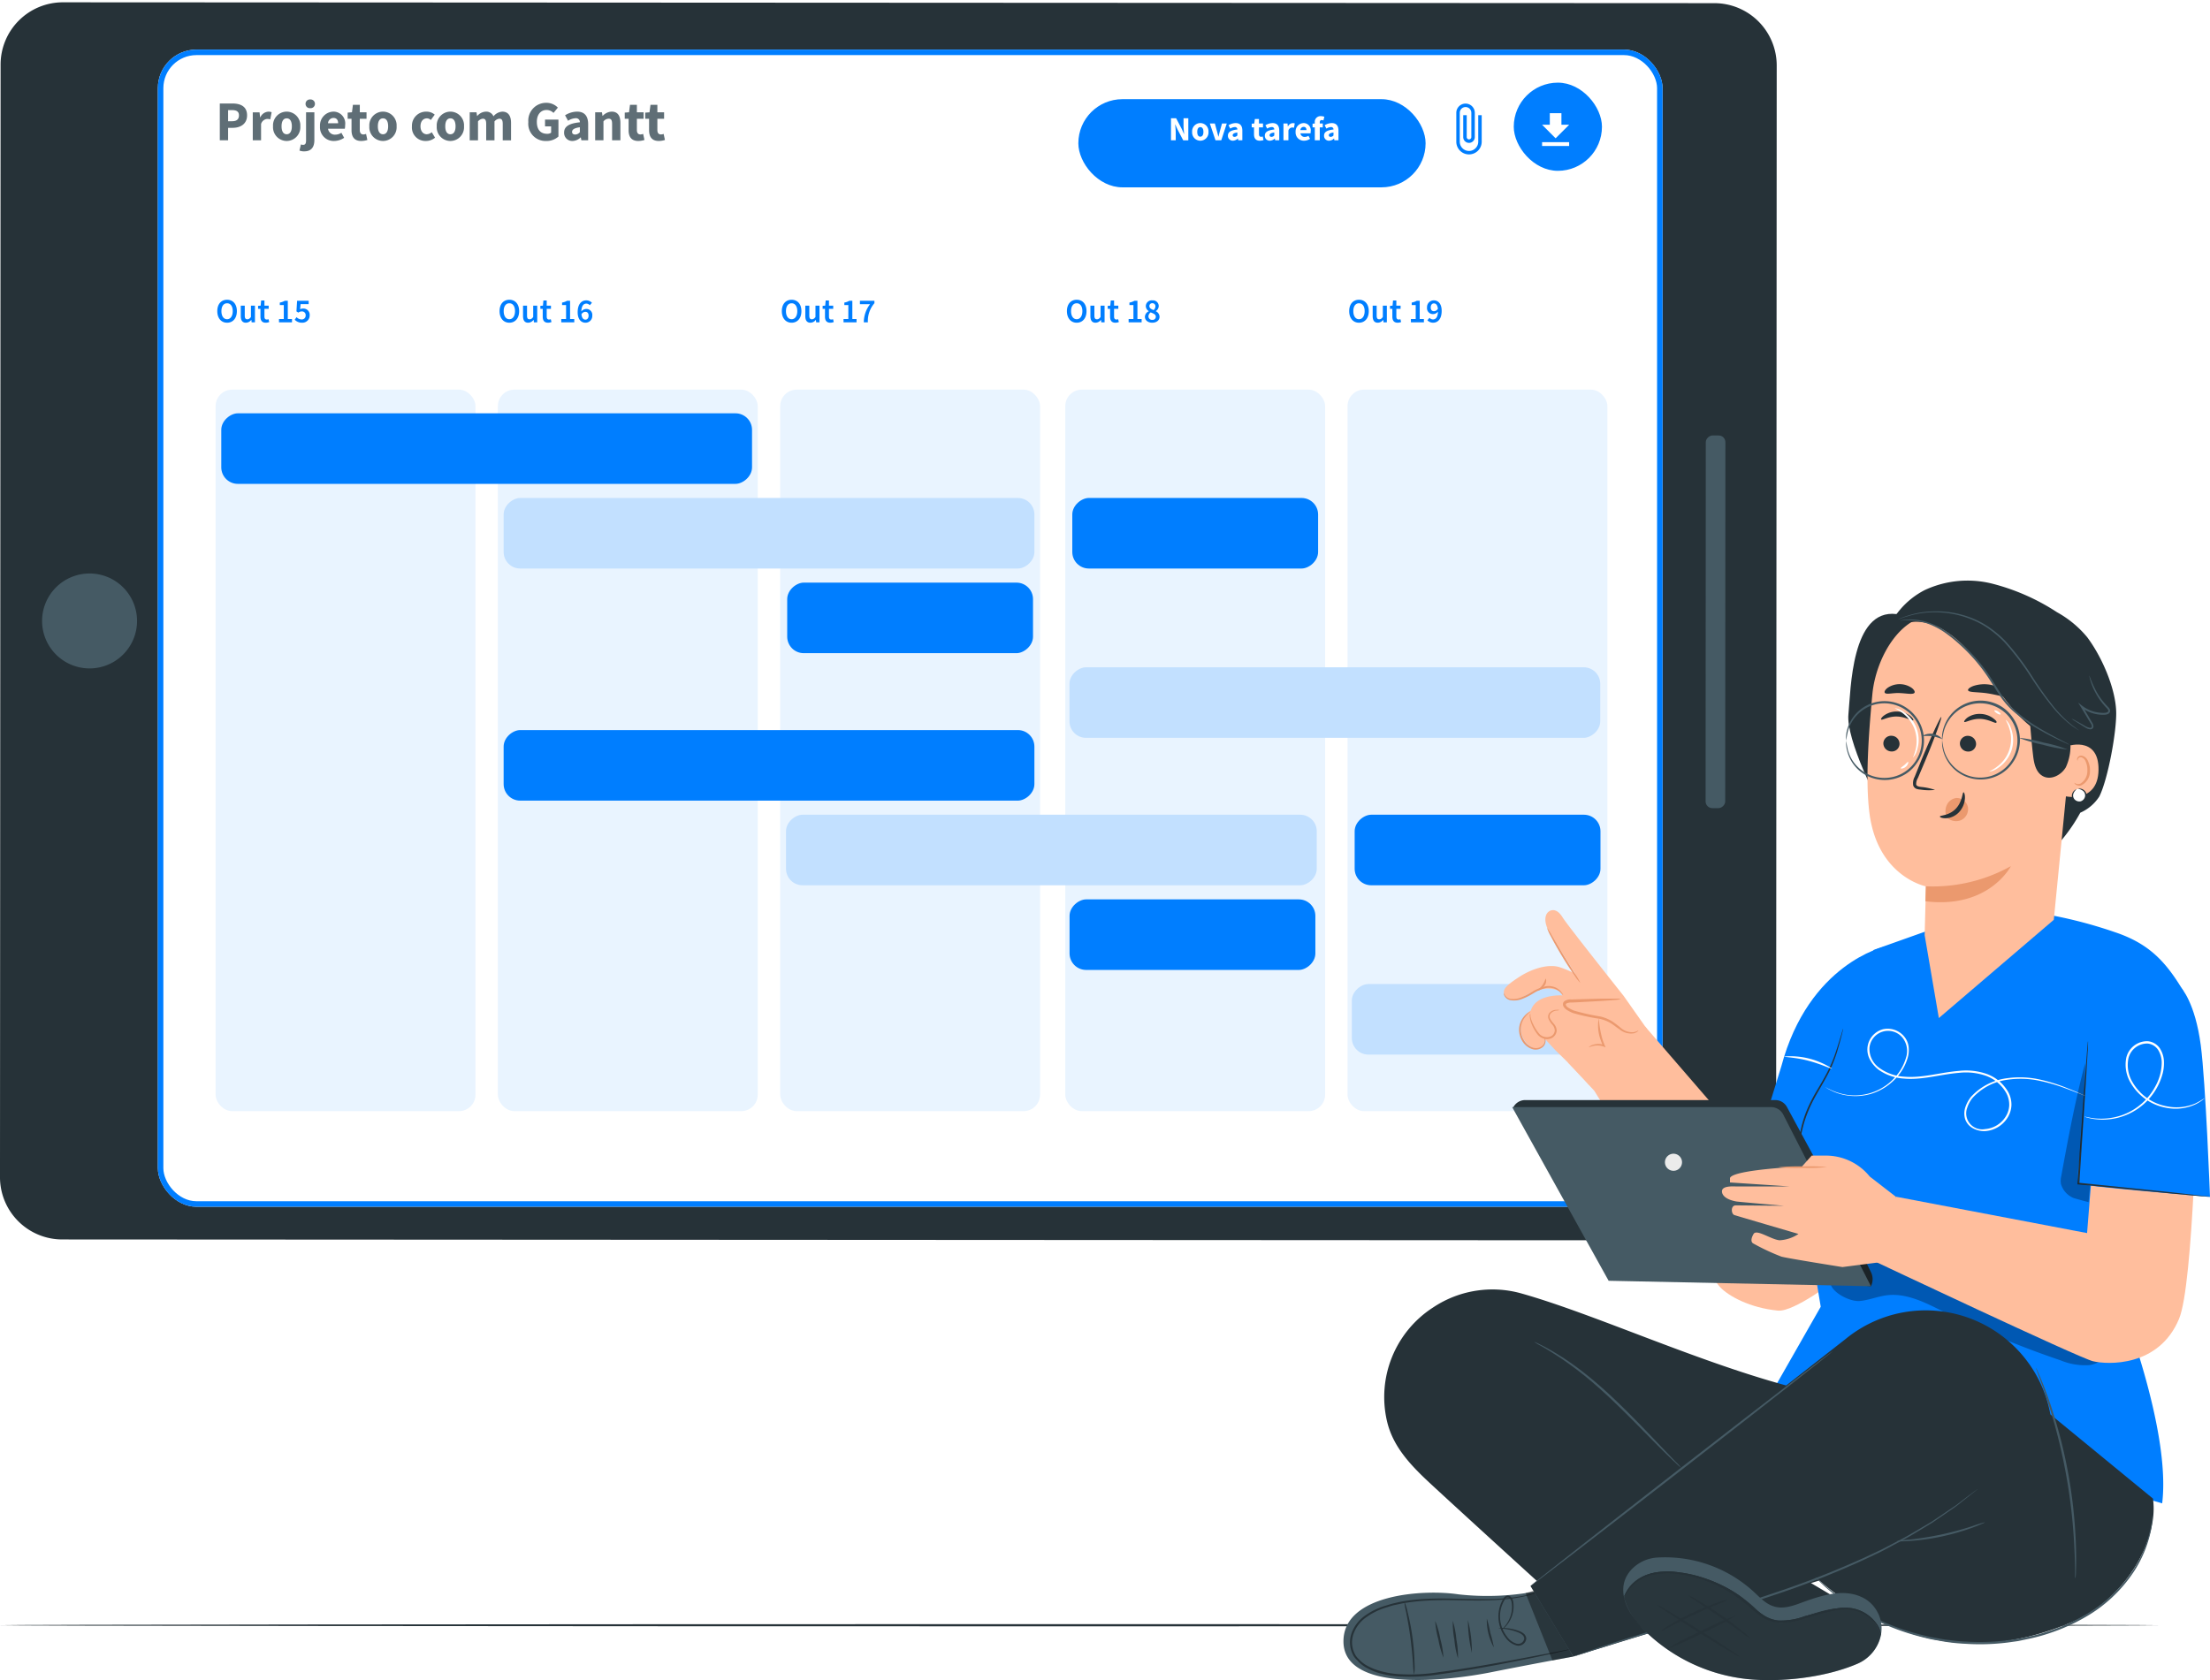 <svg xmlns="http://www.w3.org/2000/svg" xmlns:xlink="http://www.w3.org/1999/xlink" width="400.955" height="304.914" viewBox="0 0 400.955 304.914">
  <defs>
    <filter id="Retângulo_2483" x="19.641" y="0" width="291" height="228" filterUnits="userSpaceOnUse">
      <feOffset dy="3" input="SourceAlpha"/>
      <feGaussianBlur stdDeviation="3" result="blur"/>
      <feFlood flood-color="#007eff" flood-opacity="0.161"/>
      <feComposite operator="in" in2="blur"/>
      <feComposite in="SourceGraphic"/>
    </filter>
    <filter id="Retângulo_2372" x="233.982" y="60.21" width="68.148" height="151.941" filterUnits="userSpaceOnUse">
      <feOffset dy="3" input="SourceAlpha"/>
      <feGaussianBlur stdDeviation="3.5" result="blur-2"/>
      <feFlood flood-color="#007eff" flood-opacity="0.161"/>
      <feComposite operator="in" in2="blur-2"/>
      <feComposite in="SourceGraphic"/>
    </filter>
    <filter id="Retângulo_18428" x="182.77" y="60.21" width="68.148" height="151.941" filterUnits="userSpaceOnUse">
      <feOffset dy="3" input="SourceAlpha"/>
      <feGaussianBlur stdDeviation="3.5" result="blur-3"/>
      <feFlood flood-color="#007eff" flood-opacity="0.161"/>
      <feComposite operator="in" in2="blur-3"/>
      <feComposite in="SourceGraphic"/>
    </filter>
    <filter id="Retângulo_18429" x="131.047" y="60.21" width="68.148" height="151.941" filterUnits="userSpaceOnUse">
      <feOffset dy="3" input="SourceAlpha"/>
      <feGaussianBlur stdDeviation="3.5" result="blur-4"/>
      <feFlood flood-color="#007eff" flood-opacity="0.161"/>
      <feComposite operator="in" in2="blur-4"/>
      <feComposite in="SourceGraphic"/>
    </filter>
    <filter id="Retângulo_18430" x="79.834" y="60.21" width="68.148" height="151.941" filterUnits="userSpaceOnUse">
      <feOffset dy="3" input="SourceAlpha"/>
      <feGaussianBlur stdDeviation="3.5" result="blur-5"/>
      <feFlood flood-color="#007eff" flood-opacity="0.161"/>
      <feComposite operator="in" in2="blur-5"/>
      <feComposite in="SourceGraphic"/>
    </filter>
    <filter id="Retângulo_18431" x="28.623" y="60.21" width="68.148" height="151.941" filterUnits="userSpaceOnUse">
      <feOffset dy="3" input="SourceAlpha"/>
      <feGaussianBlur stdDeviation="3.5" result="blur-6"/>
      <feFlood flood-color="#007eff" flood-opacity="0.161"/>
      <feComposite operator="in" in2="blur-6"/>
      <feComposite in="SourceGraphic"/>
    </filter>
    <filter id="Retângulo_2497" x="185.139" y="7.5" width="84" height="37" filterUnits="userSpaceOnUse">
      <feOffset dy="3" input="SourceAlpha"/>
      <feGaussianBlur stdDeviation="3.5" result="blur-7"/>
      <feFlood flood-color="#0eb7c1" flood-opacity="0.161"/>
      <feComposite operator="in" in2="blur-7"/>
      <feComposite in="SourceGraphic"/>
    </filter>
  </defs>
  <g id="Grupo_10939" data-name="Grupo 10939" transform="translate(-17456.045 -13554.336)">
    <g id="calendar" transform="translate(17300.541 13489.446)">
      <g id="freepik--Device--inject-11" transform="translate(155.503 65.305)">
        <path id="Caminho_11370" data-name="Caminho 11370" d="M184.12,289.471l.109-201.926a11.3,11.3,0,0,1,11.312-11.3l299.625.155a11.312,11.312,0,0,1,11.3,11.289l-.109,201.934a11.3,11.3,0,0,1-11.312,11.3l-299.625-.163a11.3,11.3,0,0,1-11.3-11.289Z" transform="translate(-184.12 -76.24)" fill="#263238"/>
        <path id="Caminho_11371" data-name="Caminho 11371" d="M202.576,227.168a8.614,8.614,0,1,1,8.622-8.606A8.614,8.614,0,0,1,202.576,227.168Z" transform="translate(-186.333 -106.279)" fill="#455a64"/>
        <rect id="Retângulo_18736" data-name="Retângulo 18736" width="67.632" height="3.559" rx="1.22" transform="translate(313.037 78.615) rotate(90.03)" fill="#455a64"/>
        <g id="Grupo_10935" data-name="Grupo 10935" transform="translate(968.109 -12038.415)">
          <g transform="matrix(1, 0, 0, 1, -968.11, 12038)" filter="url(#Retângulo_2483)">
            <g id="Retângulo_2483-2" data-name="Retângulo 2483" transform="translate(28.64 6)" fill="#fff" stroke="#007eff" stroke-width="1">
              <rect width="273" height="210" rx="7" stroke="none"/>
              <rect x="0.5" y="0.5" width="272" height="209" rx="6.5" fill="none"/>
            </g>
          </g>
          <path id="Caminho_10395" data-name="Caminho 10395" d="M1.54-7.055H3.046V-9.318h.83c1.413,0,2.612-.7,2.612-2.264,0-1.618-1.188-2.151-2.653-2.151H1.54Zm1.506-3.462v-2.018h.7c.819,0,1.27.256,1.27.953s-.4,1.065-1.229,1.065ZM7.522-7.055H9.027V-10a1.257,1.257,0,0,1,1.116-.932,1.9,1.9,0,0,1,.553.082l.246-1.3a1.46,1.46,0,0,0-.6-.1,1.7,1.7,0,0,0-1.444,1.014H8.853l-.1-.891H7.522Zm6.156.123a2.488,2.488,0,0,0,2.468-2.663,2.488,2.488,0,0,0-2.468-2.663A2.49,2.49,0,0,0,11.2-9.595,2.49,2.49,0,0,0,13.677-6.932Zm0-1.219c-.625,0-.932-.563-.932-1.444s.307-1.444.932-1.444.932.563.932,1.444S14.292-8.151,13.677-8.151Zm3.206,3.1c1.383,0,1.813-.932,1.813-2.038v-5.049H17.19v5.09c0,.563-.133.819-.533.819a1.311,1.311,0,0,1-.4-.072l-.266,1.106A2.318,2.318,0,0,0,16.883-5.047Zm1.065-7.835a.776.776,0,0,0,.85-.789.781.781,0,0,0-.85-.789.781.781,0,0,0-.85.789A.776.776,0,0,0,17.948-12.883ZM22.3-6.932a3.323,3.323,0,0,0,1.8-.574l-.5-.912a2.046,2.046,0,0,1-1.1.338,1.229,1.229,0,0,1-1.321-1.075h3.042a3.328,3.328,0,0,0,.061-.666,2.145,2.145,0,0,0-2.161-2.438,2.5,2.5,0,0,0-2.4,2.663A2.476,2.476,0,0,0,22.3-6.932Zm-1.127-3.216a1.006,1.006,0,0,1,.983-.963c.6,0,.85.4.85.963Zm6.012,3.216a3.658,3.658,0,0,0,1.127-.184l-.236-1.1a1.439,1.439,0,0,1-.481.1c-.4,0-.656-.236-.656-.809v-2.038H28.16v-1.178H26.941v-1.352h-1.25l-.174,1.352-.778.061v1.116h.7V-8.9C25.435-7.721,25.927-6.932,27.187-6.932Zm3.964,0a2.488,2.488,0,0,0,2.468-2.663,2.488,2.488,0,0,0-2.468-2.663,2.49,2.49,0,0,0-2.479,2.663A2.49,2.49,0,0,0,31.151-6.932Zm0-1.219c-.625,0-.932-.563-.932-1.444s.307-1.444.932-1.444.932.563.932,1.444S31.765-8.151,31.151-8.151Zm7.764,1.219a2.537,2.537,0,0,0,1.68-.6L40-8.519a1.553,1.553,0,0,1-.912.369c-.656,0-1.137-.563-1.137-1.444s.461-1.444,1.188-1.444a1.04,1.04,0,0,1,.686.3l.707-.973a2.243,2.243,0,0,0-1.485-.543A2.553,2.553,0,0,0,36.4-9.595,2.446,2.446,0,0,0,38.914-6.932Zm4.466,0a2.488,2.488,0,0,0,2.468-2.663,2.488,2.488,0,0,0-2.468-2.663A2.49,2.49,0,0,0,40.9-9.595,2.49,2.49,0,0,0,43.38-6.932Zm0-1.219c-.625,0-.932-.563-.932-1.444s.307-1.444.932-1.444.932.563.932,1.444S43.994-8.151,43.38-8.151Zm3.5,1.1h1.506v-3.431a1.326,1.326,0,0,1,.86-.492c.43,0,.625.225.625.963v2.96h1.506v-3.431a1.344,1.344,0,0,1,.871-.492c.43,0,.625.225.625.963v2.96H54.38v-3.155c0-1.27-.492-2.048-1.588-2.048a2.226,2.226,0,0,0-1.6.85,1.405,1.405,0,0,0-1.4-.85,2.127,2.127,0,0,0-1.536.778h-.041l-.1-.656H46.883Zm13.9.123a3.219,3.219,0,0,0,2.2-.809v-3.073H60.546v1.229h1.106v1.147a1.19,1.19,0,0,1-.717.2c-1.25,0-1.874-.8-1.874-2.171,0-1.342.727-2.151,1.762-2.151a1.771,1.771,0,0,1,1.26.533l.789-.963a2.883,2.883,0,0,0-2.1-.871,3.232,3.232,0,0,0-3.257,3.5A3.128,3.128,0,0,0,60.782-6.932Zm4.742,0A2.211,2.211,0,0,0,67-7.577h.041l.1.522h1.229V-9.964c0-1.557-.717-2.294-2.018-2.294a4.2,4.2,0,0,0-2.171.666l.543.994a2.7,2.7,0,0,1,1.342-.461.7.7,0,0,1,.8.737c-2.007.2-2.858.789-2.858,1.854A1.462,1.462,0,0,0,65.524-6.932ZM66.036-8.1c-.358,0-.584-.154-.584-.481,0-.389.348-.7,1.413-.84v.891A1.129,1.129,0,0,1,66.036-8.1Zm3.605,1.045h1.506v-3.431a1.285,1.285,0,0,1,.942-.492c.43,0,.625.225.625.963v2.96H74.22v-3.155c0-1.27-.471-2.048-1.577-2.048a2.341,2.341,0,0,0-1.629.768h-.041l-.1-.645H69.641Zm7.815.123a3.658,3.658,0,0,0,1.127-.184l-.236-1.1a1.439,1.439,0,0,1-.481.1c-.4,0-.656-.236-.656-.809v-2.038h1.219v-1.178H77.21v-1.352h-1.25l-.174,1.352-.778.061v1.116h.7V-8.9C75.7-7.721,76.2-6.932,77.456-6.932Zm3.718,0A3.658,3.658,0,0,0,82.3-7.116l-.236-1.1a1.439,1.439,0,0,1-.481.1c-.4,0-.656-.236-.656-.809v-2.038h1.219v-1.178H80.928v-1.352h-1.25L79.5-12.135l-.778.061v1.116h.7V-8.9C79.423-7.721,79.914-6.932,81.174-6.932Z" transform="translate(-929.77 12070.516)" fill="#5f6e76"/>
          <g transform="matrix(1, 0, 0, 1, -968.11, 12038)" filter="url(#Retângulo_2372)">
            <rect id="Retângulo_2372-2" data-name="Retângulo 2372" width="47.148" height="130.941" rx="3" transform="translate(244.48 67.71)" fill="#e9f4ff"/>
          </g>
          <g transform="matrix(1, 0, 0, 1, -968.11, 12038)" filter="url(#Retângulo_18428)">
            <rect id="Retângulo_18428-2" data-name="Retângulo 18428" width="47.148" height="130.941" rx="3" transform="translate(193.27 67.71)" fill="#e9f4ff"/>
          </g>
          <g transform="matrix(1, 0, 0, 1, -968.11, 12038)" filter="url(#Retângulo_18429)">
            <rect id="Retângulo_18429-2" data-name="Retângulo 18429" width="47.148" height="130.941" rx="3" transform="translate(141.55 67.71)" fill="#e9f4ff"/>
          </g>
          <g transform="matrix(1, 0, 0, 1, -968.11, 12038)" filter="url(#Retângulo_18430)">
            <rect id="Retângulo_18430-2" data-name="Retângulo 18430" width="47.148" height="130.941" rx="3" transform="translate(90.33 67.71)" fill="#e9f4ff"/>
          </g>
          <g transform="matrix(1, 0, 0, 1, -968.11, 12038)" filter="url(#Retângulo_18431)">
            <rect id="Retângulo_18431-2" data-name="Retângulo 18431" width="47.148" height="130.941" rx="3" transform="translate(39.12 67.71)" fill="#e9f4ff"/>
          </g>
          <path id="Caminho_10396" data-name="Caminho 10396" d="M2.364-3.825c1.051,0,1.776-.8,1.776-2.1S3.415-7.992,2.364-7.992.588-7.224.588-5.927,1.313-3.825,2.364-3.825Zm0-.633c-.627,0-1.026-.572-1.026-1.469s.4-1.426,1.026-1.426S3.39-6.818,3.39-5.927,2.985-4.458,2.364-4.458Zm3.411.633a1.221,1.221,0,0,0,.971-.516h.018l.055.442h.6V-6.923H6.69v2.065c-.221.289-.393.412-.658.412-.32,0-.461-.184-.461-.676v-1.8H4.847V-5.03C4.847-4.268,5.129-3.825,5.775-3.825Zm3.607,0a1.531,1.531,0,0,0,.627-.129l-.129-.51a.813.813,0,0,1-.313.061c-.283,0-.424-.172-.424-.522v-1.42h.768v-.578H9.142v-.94h-.6l-.086.94-.467.037v.541h.43v1.42C8.417-4.268,8.675-3.825,9.382-3.825Zm2.4-.074h2.36v-.59h-.762V-7.808h-.541a2.661,2.661,0,0,1-.91.326v.455h.725v2.538h-.873Zm4.185.074a1.319,1.319,0,0,0,1.383-1.346,1.136,1.136,0,0,0-1.229-1.223,1.1,1.1,0,0,0-.51.123l.086-.922h1.469v-.615h-2.1l-.117,1.93.344.221a.99.99,0,0,1,.621-.215.659.659,0,0,1,.707.719.7.7,0,0,1-.744.737,1.308,1.308,0,0,1-.91-.418l-.332.467A1.794,1.794,0,0,0,15.964-3.825Z" transform="translate(-929.273 12100.391)" fill="#007eff"/>
          <path id="Caminho_10397" data-name="Caminho 10397" d="M2.364-3.825c1.051,0,1.776-.8,1.776-2.1S3.415-7.992,2.364-7.992.588-7.224.588-5.927,1.313-3.825,2.364-3.825Zm0-.633c-.627,0-1.026-.572-1.026-1.469s.4-1.426,1.026-1.426S3.39-6.818,3.39-5.927,2.985-4.458,2.364-4.458Zm3.411.633a1.221,1.221,0,0,0,.971-.516h.018l.055.442h.6V-6.923H6.69v2.065c-.221.289-.393.412-.658.412-.32,0-.461-.184-.461-.676v-1.8H4.847V-5.03C4.847-4.268,5.129-3.825,5.775-3.825Zm3.607,0a1.531,1.531,0,0,0,.627-.129l-.129-.51a.813.813,0,0,1-.313.061c-.283,0-.424-.172-.424-.522v-1.42h.768v-.578H9.142v-.94h-.6l-.086.94-.467.037v.541h.43v1.42C8.417-4.268,8.675-3.825,9.382-3.825Zm2.4-.074h2.36v-.59h-.762V-7.808h-.541a2.661,2.661,0,0,1-.91.326v.455h.725v2.538h-.873Zm4.357-1.9c.375,0,.6.234.6.688,0,.473-.252.731-.572.731-.375,0-.651-.289-.725-.971A.854.854,0,0,1,16.136-5.8Zm.037,1.973A1.221,1.221,0,0,0,17.408-5.11,1.072,1.072,0,0,0,16.271-6.32a1.168,1.168,0,0,0-.848.455c.031-1.063.43-1.426.91-1.426A.88.88,0,0,1,16.959-7l.387-.442A1.408,1.408,0,0,0,16.3-7.881c-.805,0-1.542.633-1.542,2.145C14.753-4.415,15.411-3.825,16.173-3.825Z" transform="translate(-878.061 12100.391)" fill="#007eff"/>
          <path id="Caminho_10398" data-name="Caminho 10398" d="M2.364-3.825c1.051,0,1.776-.8,1.776-2.1S3.415-7.992,2.364-7.992.588-7.224.588-5.927,1.313-3.825,2.364-3.825Zm0-.633c-.627,0-1.026-.572-1.026-1.469s.4-1.426,1.026-1.426S3.39-6.818,3.39-5.927,2.985-4.458,2.364-4.458Zm3.411.633a1.221,1.221,0,0,0,.971-.516h.018l.055.442h.6V-6.923H6.69v2.065c-.221.289-.393.412-.658.412-.32,0-.461-.184-.461-.676v-1.8H4.847V-5.03C4.847-4.268,5.129-3.825,5.775-3.825Zm3.607,0a1.531,1.531,0,0,0,.627-.129l-.129-.51a.813.813,0,0,1-.313.061c-.283,0-.424-.172-.424-.522v-1.42h.768v-.578H9.142v-.94h-.6l-.086.94-.467.037v.541h.43v1.42C8.417-4.268,8.675-3.825,9.382-3.825Zm2.4-.074h2.36v-.59h-.762V-7.808h-.541a2.661,2.661,0,0,1-.91.326v.455h.725v2.538h-.873Zm3.681,0H16.2a4.928,4.928,0,0,1,1.186-3.466v-.442h-2.63v.615H16.6A5.384,5.384,0,0,0,15.46-3.9Z" transform="translate(-826.85 12100.391)" fill="#007eff"/>
          <path id="Caminho_10399" data-name="Caminho 10399" d="M2.364-3.825c1.051,0,1.776-.8,1.776-2.1S3.415-7.992,2.364-7.992.588-7.224.588-5.927,1.313-3.825,2.364-3.825Zm0-.633c-.627,0-1.026-.572-1.026-1.469s.4-1.426,1.026-1.426S3.39-6.818,3.39-5.927,2.985-4.458,2.364-4.458Zm3.411.633a1.221,1.221,0,0,0,.971-.516h.018l.055.442h.6V-6.923H6.69v2.065c-.221.289-.393.412-.658.412-.32,0-.461-.184-.461-.676v-1.8H4.847V-5.03C4.847-4.268,5.129-3.825,5.775-3.825Zm3.607,0a1.531,1.531,0,0,0,.627-.129l-.129-.51a.813.813,0,0,1-.313.061c-.283,0-.424-.172-.424-.522v-1.42h.768v-.578H9.142v-.94h-.6l-.086.94-.467.037v.541h.43v1.42C8.417-4.268,8.675-3.825,9.382-3.825Zm2.4-.074h2.36v-.59h-.762V-7.808h-.541a2.661,2.661,0,0,1-.91.326v.455h.725v2.538h-.873Zm4.283.074c.8,0,1.327-.461,1.327-1.063a1.138,1.138,0,0,0-.676-1.02v-.025a1.149,1.149,0,0,0,.529-.891,1.045,1.045,0,0,0-1.155-1.057A1.068,1.068,0,0,0,14.9-6.837a1.114,1.114,0,0,0,.535.91V-5.9a1.152,1.152,0,0,0-.7,1C14.735-4.268,15.3-3.825,16.062-3.825Zm.258-2.286c-.43-.172-.774-.344-.774-.725a.5.5,0,0,1,.529-.529.54.54,0,0,1,.565.584A.947.947,0,0,1,16.32-6.112Zm-.24,1.77a.648.648,0,0,1-.707-.633.931.931,0,0,1,.406-.725c.529.215.934.369.934.787A.569.569,0,0,1,16.081-4.342Z" transform="translate(-775.126 12100.391)" fill="#007eff"/>
          <path id="Caminho_10400" data-name="Caminho 10400" d="M2.364-3.825c1.051,0,1.776-.8,1.776-2.1S3.415-7.992,2.364-7.992.588-7.224.588-5.927,1.313-3.825,2.364-3.825Zm0-.633c-.627,0-1.026-.572-1.026-1.469s.4-1.426,1.026-1.426S3.39-6.818,3.39-5.927,2.985-4.458,2.364-4.458Zm3.411.633a1.221,1.221,0,0,0,.971-.516h.018l.055.442h.6V-6.923H6.69v2.065c-.221.289-.393.412-.658.412-.32,0-.461-.184-.461-.676v-1.8H4.847V-5.03C4.847-4.268,5.129-3.825,5.775-3.825Zm3.607,0a1.531,1.531,0,0,0,.627-.129l-.129-.51a.813.813,0,0,1-.313.061c-.283,0-.424-.172-.424-.522v-1.42h.768v-.578H9.142v-.94h-.6l-.086.94-.467.037v.541h.43v1.42C8.417-4.268,8.675-3.825,9.382-3.825Zm2.4-.074h2.36v-.59h-.762V-7.808h-.541a2.661,2.661,0,0,1-.91.326v.455h.725v2.538h-.873Zm3.6-2.7c0-.473.252-.731.572-.731.369,0,.651.283.725.965a.849.849,0,0,1-.694.455C15.607-5.909,15.38-6.142,15.38-6.6Zm.442,2.772c.805,0,1.542-.633,1.542-2.145,0-1.321-.658-1.911-1.42-1.911A1.218,1.218,0,0,0,14.71-6.6a1.072,1.072,0,0,0,1.137,1.211,1.168,1.168,0,0,0,.848-.455c-.031,1.063-.424,1.426-.91,1.426a.88.88,0,0,1-.627-.295l-.387.442A1.43,1.43,0,0,0,15.822-3.825Z" transform="translate(-723.914 12100.391)" fill="#007eff"/>
          <rect id="Retângulo_18473" data-name="Retângulo 18473" width="12.803" height="96.294" rx="3" transform="translate(-831.668 12113.008) rotate(90)" fill="#007eff"/>
          <rect id="Retângulo_18474" data-name="Retângulo 18474" width="12.803" height="96.294" rx="3" transform="translate(-780.439 12128.371) rotate(90)" fill="#c2e0ff"/>
          <rect id="Retângulo_18477" data-name="Retângulo 18477" width="12.803" height="96.294" rx="3" transform="translate(-677.78 12159.099) rotate(90)" fill="#c2e0ff"/>
          <rect id="Retângulo_18475" data-name="Retângulo 18475" width="12.803" height="44.596" rx="3" transform="translate(-780.691 12143.734) rotate(90)" fill="#007eff"/>
          <rect id="Retângulo_18476" data-name="Retângulo 18476" width="12.803" height="44.596" rx="3" transform="translate(-728.968 12128.371) rotate(90)" fill="#007eff"/>
          <g id="Grupo_10406" data-name="Grupo 10406" transform="translate(-772.006 12053.218)">
            <g transform="matrix(1, 0, 0, 1, -196.1, -15.22)" filter="url(#Retângulo_2497)">
              <rect id="Retângulo_2497-2" data-name="Retângulo 2497" width="63" height="16" rx="8" transform="translate(195.64 15)" fill="#007eff"/>
            </g>
            <path id="Caminho_10401" data-name="Caminho 10401" d="M.924-4.174h.86v-1.42c0-.473-.074-1.008-.111-1.45H1.7l.393.873,1.045,2h.928V-8.181H3.2v1.413c0,.473.074,1.039.111,1.463H3.29L2.9-6.19,1.852-8.181H.924ZM6.246-4.1A1.493,1.493,0,0,0,7.727-5.7,1.493,1.493,0,0,0,6.246-7.3,1.494,1.494,0,0,0,4.759-5.7,1.494,1.494,0,0,0,6.246-4.1Zm0-.731c-.375,0-.559-.338-.559-.867s.184-.867.559-.867.559.338.559.867S6.615-4.832,6.246-4.832ZM9-4.174h1.045l1-3.048h-.867l-.4,1.438c-.08.3-.16.621-.234.94H9.515c-.08-.32-.16-.639-.24-.94L8.882-7.222h-.91Zm3.159.074a1.326,1.326,0,0,0,.885-.387h.025l.061.313h.737V-5.92c0-.934-.43-1.377-1.211-1.377a2.52,2.52,0,0,0-1.3.4l.326.6a1.62,1.62,0,0,1,.805-.277.421.421,0,0,1,.479.442c-1.2.123-1.715.473-1.715,1.112A.877.877,0,0,0,12.158-4.1Zm.307-.7c-.215,0-.35-.092-.35-.289,0-.234.209-.418.848-.5v.535A.677.677,0,0,1,12.465-4.8Zm4.566.7a2.195,2.195,0,0,0,.676-.111l-.141-.658a.863.863,0,0,1-.289.061c-.24,0-.393-.141-.393-.485V-6.516h.731v-.707h-.731v-.811h-.75l-.1.811-.467.037v.67h.418v1.235C15.98-4.574,16.275-4.1,17.031-4.1Zm1.825,0a1.326,1.326,0,0,0,.885-.387h.025l.061.313h.737V-5.92c0-.934-.43-1.377-1.211-1.377a2.52,2.52,0,0,0-1.3.4l.326.6a1.62,1.62,0,0,1,.805-.277.421.421,0,0,1,.479.442c-1.2.123-1.715.473-1.715,1.112A.877.877,0,0,0,18.856-4.1Zm.307-.7c-.215,0-.35-.092-.35-.289,0-.234.209-.418.848-.5v.535A.677.677,0,0,1,19.164-4.8Zm2.163.627h.9v-1.77A.754.754,0,0,1,22.9-6.5a1.139,1.139,0,0,1,.332.049l.147-.78a.876.876,0,0,0-.363-.061,1.021,1.021,0,0,0-.867.608h-.025l-.061-.535h-.737Zm3.749.074a1.994,1.994,0,0,0,1.082-.344l-.3-.547a1.228,1.228,0,0,1-.658.2.737.737,0,0,1-.793-.645h1.825a2,2,0,0,0,.037-.4,1.287,1.287,0,0,0-1.3-1.463,1.5,1.5,0,0,0-1.438,1.6A1.486,1.486,0,0,0,25.075-4.1ZM24.4-6.03a.6.6,0,0,1,.59-.578c.363,0,.51.24.51.578Zm2.618,1.856h.9V-6.516h.547v-.707h-.547v-.184c0-.313.129-.436.35-.436a.977.977,0,0,1,.313.061l.166-.664a1.823,1.823,0,0,0-.608-.111,1.04,1.04,0,0,0-1.125,1.174v.166l-.406.031v.67h.406ZM29.6-4.1a1.326,1.326,0,0,0,.885-.387h.025l.061.313h.737V-5.92c0-.934-.43-1.377-1.211-1.377a2.52,2.52,0,0,0-1.3.4l.326.6a1.62,1.62,0,0,1,.805-.277.421.421,0,0,1,.479.442c-1.2.123-1.715.473-1.715,1.112A.877.877,0,0,0,29.6-4.1Zm.307-.7c-.215,0-.35-.092-.35-.289,0-.234.209-.418.848-.5v.535A.677.677,0,0,1,29.912-4.8Z" transform="translate(15.425 14.417)" fill="#fff"/>
          </g>
          <g id="Grupo_10409" data-name="Grupo 10409" transform="translate(-693.653 12053.218)">
            <rect id="Retângulo_18478" data-name="Retângulo 18478" width="16" height="16" rx="8" transform="translate(0.184 -0.218)" fill="#007eff"/>
            <path id="ic_get_app_24px" d="M9.909,5.1h-1.4V3H6.4V5.1H5L7.454,7.558ZM5,8.259v.7H9.909v-.7Z" transform="translate(0.322 2.322)" fill="#fff"/>
          </g>
          <rect id="Retângulo_18479" data-name="Retângulo 18479" width="12.803" height="96.294" rx="3" transform="translate(-780.44 12170.493) rotate(90)" fill="#007eff"/>
          <rect id="Retângulo_18480" data-name="Retângulo 18480" width="12.803" height="96.294" rx="3" transform="translate(-729.211 12185.856) rotate(90)" fill="#c2e0ff"/>
          <rect id="Retângulo_18481" data-name="Retângulo 18481" width="12.803" height="45.109" rx="3" transform="translate(-677.738 12216.583) rotate(90)" fill="#c2e0ff"/>
          <rect id="Retângulo_18482" data-name="Retângulo 18482" width="12.803" height="44.596" rx="3" transform="translate(-729.463 12201.22) rotate(90)" fill="#007eff"/>
          <rect id="Retângulo_18483" data-name="Retângulo 18483" width="12.803" height="44.596" rx="3" transform="translate(-677.739 12185.856) rotate(90)" fill="#007eff"/>
          <path id="ic_attach_file_24px" d="M10.981,3.1V7.914a1.676,1.676,0,1,1-3.352,0V2.676a1.048,1.048,0,1,1,2.1,0v4.4a.419.419,0,0,1-.838,0V3.1H8.257V7.076a1.048,1.048,0,0,0,2.1,0v-4.4A1.676,1.676,0,0,0,7,2.676V7.914a2.3,2.3,0,1,0,4.609,0V3.1Z" transform="translate(-710.895 12055.803)" fill="#007eff"/>
        </g>
      </g>
    </g>
    <g id="calendar-2" data-name="calendar" transform="translate(17300.541 13489.446)">
      <g id="freepik--Floor--inject-11" transform="translate(155.504 359.635)">
        <path id="Caminho_11528" data-name="Caminho 11528" d="M448.391,456.062c0,.109-87.678.2-195.808.2s-195.833-.093-195.833-.2,87.659-.2,195.833-.2S448.391,455.969,448.391,456.062Z" transform="translate(-56.75 -455.86)" fill="#263238"/>
      </g>
      <g id="freepik--Character--inject-11" transform="translate(399.246 170.274)">
        <path id="Caminho_11529" data-name="Caminho 11529" d="M185.1,322.513l4.776,5.117s20.391,33.075,22.849,35.665c1.551,1.636,5.427,3.76,10.482,4.249,2.876.279,10.451-5.528,10.451-5.528l-6.629-20.368-7.536-2.07L199.126,316Z" transform="translate(-144.381 -235.077)" fill="#ffbe9d"/>
        <path id="Caminho_11530" data-name="Caminho 11530" d="M244.711,320.429c-1.7-2.039-6.071-6.241-6.071-6.241L236.8,312.2a2.847,2.847,0,0,0-.2.5,2.016,2.016,0,0,1-.473.9,1.6,1.6,0,0,1-1.822,0,3.877,3.877,0,0,1-.14-6.645,2.961,2.961,0,0,1,.512-.992c1.551-2.008,5.233-1.744,5.233-1.744l-.551-.775s-2.5-1.551-6.66,1.078a3.024,3.024,0,0,1-2.093.457,1.551,1.551,0,0,1-1.116-.682c-.6-1.031-.039-1.729,2.535-3.411s5.613-2.45,7.544-1.729a20.21,20.21,0,0,1,2.636,1.116s-4.543-7.327-4.815-7.808c-.775-1.372-.814-2.876.054-3.481.558-.4,1.551-.473,2.5,1.1.83,1.357,11.064,14.227,11.064,14.227l4.194,5.962Z" transform="translate(-200.17 -228.955)" fill="#ffbe9d"/>
        <path id="Caminho_11531" data-name="Caminho 11531" d="M244.69,315.184a2.241,2.241,0,0,1-2.605.163c-.837-.426-1.5-1.124-2.326-1.613-2.4-1.465-5.66-.868-7.978-2.442-.326-.217-.651-.589-.5-.954s.574-.4.93-.411l9.3-.388" transform="translate(-191.185 -233.626)" fill="#ffbe9d"/>
        <path id="Caminho_11532" data-name="Caminho 11532" d="M241.7,309.52a4.15,4.15,0,0,0-1.008-.062h-2.737l-4.055.109-1.171.039a1.861,1.861,0,0,0-1.341.372.775.775,0,0,0-.1.876,1.705,1.705,0,0,0,.5.566,6.7,6.7,0,0,0,1.21.644,36.027,36.027,0,0,0,4.885,1.054,7.016,7.016,0,0,1,1.962.775c.558.326,1.039.775,1.551,1.078a3.264,3.264,0,0,0,2.659.775c.682-.178.876-.558.853-.558a2.713,2.713,0,0,1-.892.357,3.156,3.156,0,0,1-2.4-.845,18.761,18.761,0,0,0-1.551-1.163,7.194,7.194,0,0,0-2.062-.837,39.483,39.483,0,0,1-4.807-1.078,5.689,5.689,0,0,1-1.1-.574c-.31-.217-.481-.535-.326-.675a1.892,1.892,0,0,1,.969-.209l1.171-.054,4.055-.225c1.155-.07,2.086-.14,2.729-.194A3.752,3.752,0,0,0,241.7,309.52Z" transform="translate(-191.376 -233.606)" fill="#eb996e"/>
        <path id="Caminho_11533" data-name="Caminho 11533" d="M259.621,308.192a3.955,3.955,0,0,0-1.349-1.116,2.946,2.946,0,0,0-1.876-.186,7.569,7.569,0,0,0-2.163.923,11.519,11.519,0,0,1-2.194,1.085,3.876,3.876,0,0,1-2.016.171,1.551,1.551,0,0,1-1.078-.837.861.861,0,0,1-.1-.488,4.216,4.216,0,0,0,.225.426,1.45,1.45,0,0,0,1.008.667,3.876,3.876,0,0,0,1.861-.233,13.8,13.8,0,0,0,2.124-1.085,7.676,7.676,0,0,1,2.272-.938,3.1,3.1,0,0,1,2.008.24,2.768,2.768,0,0,1,1.031.892,1.078,1.078,0,0,1,.248.481Z" transform="translate(-219.762 -232.945)" fill="#eb996e"/>
        <path id="Caminho_11534" data-name="Caminho 11534" d="M244.83,292.86a11.513,11.513,0,0,1,.915,1.458l2.1,3.543,2.163,3.52a9.251,9.251,0,0,1,.861,1.481,7.705,7.705,0,0,1-1.062-1.365c-.612-.868-1.419-2.093-2.248-3.474s-1.551-2.667-2.031-3.605A7.756,7.756,0,0,1,244.83,292.86Z" transform="translate(-207.902 -229.878)" fill="#eb996e"/>
        <path id="Caminho_11535" data-name="Caminho 11535" d="M255.095,312.115a1.945,1.945,0,0,1-.527.093,1.6,1.6,0,0,0-1.163.636.861.861,0,0,0,0,.845,4.24,4.24,0,0,0,.651.907,1.985,1.985,0,0,1,.527,1.264,1.682,1.682,0,0,1-.775,1.264,1.876,1.876,0,0,1-1.458.2,2.326,2.326,0,0,1-1.171-.7,7.4,7.4,0,0,1-1.116-1.9,4.652,4.652,0,0,1-.364-1.442.946.946,0,0,1,.085-.535,5.247,5.247,0,0,1,.047.527,5.216,5.216,0,0,0,.457,1.357,7.9,7.9,0,0,0,1.124,1.783,1.845,1.845,0,0,0,2.21.419,1.31,1.31,0,0,0,.613-1,1.636,1.636,0,0,0-.434-1.047,4.652,4.652,0,0,1-.667-.992,1.116,1.116,0,0,1,.07-1.086,1.667,1.667,0,0,1,1.357-.636,1.327,1.327,0,0,1,.535.039Z" transform="translate(-215.895 -234.193)" fill="#eb996e"/>
        <path id="Caminho_11536" data-name="Caminho 11536" d="M257.527,317.13a.743.743,0,0,1,.209.434,1.473,1.473,0,0,1-.4,1.279,1.993,1.993,0,0,1-1.915.481,3.28,3.28,0,0,1-1.9-1.5,4,4,0,0,1-.566-2.326,3.814,3.814,0,0,1,.675-1.853,3.589,3.589,0,0,1,.938-.93c.264-.171.426-.225.442-.209a6.159,6.159,0,0,0-1.178,1.272,3.629,3.629,0,0,0-.558,1.744,3.69,3.69,0,0,0,.543,2.148,3.016,3.016,0,0,0,1.69,1.372,1.745,1.745,0,0,0,1.659-.349,1.411,1.411,0,0,0,.434-1.093C257.589,317.293,257.5,317.138,257.527,317.13Z" transform="translate(-221.088 -234.292)" fill="#eb996e"/>
        <path id="Caminho_11537" data-name="Caminho 11537" d="M238.9,319.3a1.853,1.853,0,0,1,.713-.419,3.233,3.233,0,0,1,2.093,0l-.2.225a10.906,10.906,0,0,1-.434-1.085,7.4,7.4,0,0,1-.357-3.993,18.957,18.957,0,0,0,.682,3.877c.124.38.264.729.4,1.054l.163.357-.364-.132a3.31,3.31,0,0,0-1.931-.109C239.187,319.194,238.923,319.341,238.9,319.3Z" transform="translate(-194.397 -234.635)" fill="#eb996e"/>
        <path id="Caminho_11538" data-name="Caminho 11538" d="M254.313,304.78a1.543,1.543,0,0,1-.357,1.365c-.481.674-1.14.868-1.163.775s.481-.4.884-.985S254.2,304.764,254.313,304.78Z" transform="translate(-217.571 -232.556)" fill="#eb996e"/>
        <path id="Caminho_11539" data-name="Caminho 11539" d="M103.73,375.953,112.259,361l-3.466-21.05a30.013,30.013,0,0,1,1.38-21.05l11.692-22.655,10.436-3.714L154.336,290a82.487,82.487,0,0,1,11.211,2.993c6.094,2.024,9.2,5.164,12.49,10.684h0l-11.583,55.994s9.412,23.547,7.753,37.006Z" transform="translate(-25.671 -229.236)" fill="#007eff"/>
        <path id="Caminho_11540" data-name="Caminho 11540" d="M198.521,297.3s-13.7,3.032-18.693,21.709l-6.148,19.926,11.242.69Z" transform="translate(-100.389 -230.876)" fill="#007eff"/>
        <path id="Caminho_11541" data-name="Caminho 11541" d="M184.347,344.582a.938.938,0,0,1-.124-.279c-.07-.186-.186-.457-.3-.822a14.872,14.872,0,0,1-.574-3.156,20.934,20.934,0,0,1,2.1-10.258c.45-.938.946-1.822,1.45-2.652s.969-1.644,1.388-2.427a25.206,25.206,0,0,0,1.884-4.326c.426-1.279.729-2.326.954-3.047.1-.333.186-.613.256-.83a1.34,1.34,0,0,1,.109-.287,1.2,1.2,0,0,1-.054.3l-.209.845c-.186.729-.465,1.791-.861,3.1a24.6,24.6,0,0,1-1.845,4.388c-.419.775-.892,1.6-1.38,2.442s-.985,1.706-1.427,2.636a21.493,21.493,0,0,0-2.171,10.149,17.056,17.056,0,0,0,.488,3.14Q184.215,344.035,184.347,344.582Z" transform="translate(-100.83 -235.19)" fill="#263238"/>
        <path id="Caminho_11542" data-name="Caminho 11542" d="M232.439,346.225l-6.373-11.762a2.4,2.4,0,0,0-2.124-1.264H178.569a2.419,2.419,0,0,0-2.14,1.287h0L221.4,364.725,241.293,367h0a2.869,2.869,0,0,0,0-2.6Z" transform="translate(-145.603 -238.942)" fill="#263238"/>
        <g id="Grupo_10876" data-name="Grupo 10876" transform="translate(87.931 118.504)" opacity="0.3">
          <path id="Caminho_11543" data-name="Caminho 11543" d="M167.813,380.14c-7.97-3.473-17.127-3.977-24.624-8.381-2.861-1.69-5.427-3.877-8.327-5.474s-6.489-2.458-9.583-1.233-5.427,5.861-3.83,8.777c.613,1.551,3.543,3.008,5.21,2.861s3.233-.822,4.892-1.039c3.551-.45,6.978,1.31,10.172,2.907a169.025,169.025,0,0,0,21.36,8.893,11.566,11.566,0,0,0,5.288.868c1.783-.264,3.535-1.613,3.652-3.411C172.17,382.644,169.891,381.047,167.813,380.14Z" transform="translate(-120.931 -364.472)"/>
        </g>
        <path id="Caminho_11544" data-name="Caminho 11544" d="M241.909,367.349,226,336.2a2.489,2.489,0,0,0-2.21-1.357H176.82l17.5,31.517,47.59.992Z" transform="translate(-146.211 -239.31)" fill="#455a64"/>
        <path id="Caminho_11545" data-name="Caminho 11545" d="M221.587,348.5a1.551,1.551,0,1,0-.24-2.14A1.551,1.551,0,0,0,221.587,348.5Z" transform="translate(-162.702 -241.763)" fill="#ebebeb"/>
        <path id="Caminho_11546" data-name="Caminho 11546" d="M202.541,353.649,197.819,350a10.227,10.227,0,0,0-7.963-3.807h-2.574l-1.76,1.977s-12.6.55-13.064,2.1v.8l10.785.721H173.52c-.55,0-2.559-.155-2.52.923.039.884,1.085,1.551,2.667,1.814.651.093,8.6.775,8.6.775l-8.746-.078c-.985,0-.861,1.551-.271,1.76.457.155,11.63,3.427,11.63,3.427a6.746,6.746,0,0,1-3.419,1.147c-1.535-.116-4.171-2.086-4.722-1.147s-.434,1.481-.109,1.7a39.206,39.206,0,0,0,5.164,2.419c1.2.326,11.064,1.892,11.064,1.892l8.18-1.054Z" transform="translate(-102.331 -241.86)" fill="#ffbe9d"/>
        <path id="Caminho_11547" data-name="Caminho 11547" d="M187.07,348.878a36.64,36.64,0,0,1,4.419-.155,35.495,35.495,0,0,1,4.427.109,33.976,33.976,0,0,1-4.427.163A34.388,34.388,0,0,1,187.07,348.878Z" transform="translate(-108.166 -242.423)" fill="#eb996e"/>
        <path id="Caminho_11548" data-name="Caminho 11548" d="M104.241,343.843l34.7,6.606,3.481-43.628s5.5-7.753,10.451-2.38S159.522,318.3,159.2,321.5s-.946,38.193-3.566,44.5c-3.652,8.815-13.018,8.342-15.638,7.7s-39.937-18.29-39.937-18.29Z" transform="translate(-4.031 -232.054)" fill="#ffbe9d"/>
        <path id="Caminho_11549" data-name="Caminho 11549" d="M101.233,305.921c-1.217,9.854-3.621,24.927-3.753,34.89,0,.4,23.857,2.4,23.857,2.4s-.775-20.709-1.675-27.54c-1.023-7.753-3.543-10.4-3.543-10.4l-7.273-5.73Z" transform="translate(35.875 -231.379)" fill="#007eff"/>
        <path id="Caminho_11550" data-name="Caminho 11550" d="M121.515,347.63h-.481l-1.388-.109-5.094-.465L97.635,345.4H97.48v-.155c0-.3.039-.636.062-.961.481-6.862.923-13.072,1.241-17.608.171-2.225.31-4.039.411-5.326.054-.613.093-1.093.124-1.45a2.891,2.891,0,0,1,.07-.5,4.116,4.116,0,0,1,0,.5,12.081,12.081,0,0,1-.07,1.458c-.078,1.287-.178,3.1-.31,5.334-.295,4.536-.7,10.746-1.14,17.608,0,.333-.047.667-.07.969l-.14-.171,16.9,1.744,5.086.566,1.38.171a2.993,2.993,0,0,1,.488.047Z" transform="translate(35.697 -235.841)" fill="#263238"/>
        <path id="Caminho_11551" data-name="Caminho 11551" d="M185.93,322.986c0,.124,2.024.14,4.419.775s4.195,1.551,4.257,1.411A13.84,13.84,0,0,0,185.93,322.986Z" transform="translate(-105.972 -236.636)" fill="#fff"/>
        <path id="Caminho_11552" data-name="Caminho 11552" d="M98.74,333.112a3.557,3.557,0,0,0,.481.171,10.029,10.029,0,0,0,1.427.287,11.258,11.258,0,0,0,12.149-7.924,7.528,7.528,0,0,0,.341-2.411,4.768,4.768,0,0,0-.706-2.458,2.962,2.962,0,0,0-2.256-1.357,3.877,3.877,0,0,0-3.877,3.016,6.42,6.42,0,0,0,.861,4.652,9.351,9.351,0,0,0,6.451,4.427,8.575,8.575,0,0,0,5.288-.659,7.754,7.754,0,0,0,1.241-.775,1.861,1.861,0,0,0,.372-.341,13.634,13.634,0,0,1-1.682.977,8.668,8.668,0,0,1-5.171.52,9.087,9.087,0,0,1-6.2-4.334,6.086,6.086,0,0,1-.775-4.35,3.5,3.5,0,0,1,3.45-2.714,2.566,2.566,0,0,1,1.954,1.171,4.427,4.427,0,0,1,.644,2.248,8.986,8.986,0,0,1-1.171,4.373,11.056,11.056,0,0,1-5.706,5.086,11.429,11.429,0,0,1-5.195.713C99.376,333.3,98.748,333.05,98.74,333.112Z" transform="translate(35.724 -235.845)" fill="#fff"/>
        <path id="Caminho_11553" data-name="Caminho 11553" d="M126.74,327.059a6.857,6.857,0,0,0,.868.535,9.83,9.83,0,0,0,2.76.954,10.079,10.079,0,0,0,4.652-.217,10.2,10.2,0,0,0,5.047-3.411,9,9,0,0,0,1.659-3.179,5,5,0,0,0,.163-1.931,3.543,3.543,0,0,0-.775-1.861,3.877,3.877,0,0,0-3.877-1.357,3.815,3.815,0,0,0-2.326,5.582,5.707,5.707,0,0,0,1.551,1.783,8.923,8.923,0,0,0,4.574,1.589c3.326.3,6.629-.775,10.033-1.047a10.994,10.994,0,0,1,4.939.574,6.978,6.978,0,0,1,3.6,3.1,4.443,4.443,0,0,1,.535,2.233,4.218,4.218,0,0,1-.7,2.124,4.846,4.846,0,0,1-3.66,2.179,2.9,2.9,0,0,1-3.249-3.908,5.512,5.512,0,0,1,.93-1.721,10.374,10.374,0,0,1,6.319-3.318,16.469,16.469,0,0,1,6.017.217,32.415,32.415,0,0,1,4.412,1.287c1.186.434,2.093.775,2.714,1.039l.713.271a1.178,1.178,0,0,0,.24.085,2.343,2.343,0,0,0-.225-.124l-.7-.31c-.6-.264-1.551-.651-2.69-1.109a30.707,30.707,0,0,0-4.419-1.365,16.693,16.693,0,0,0-6.11-.271,10.661,10.661,0,0,0-6.536,3.388,6.024,6.024,0,0,0-1,1.822,3.605,3.605,0,0,0-.07,2.163,2.969,2.969,0,0,0,1.442,1.713,4.225,4.225,0,0,0,2.225.512,5.2,5.2,0,0,0,3.97-2.326,4.606,4.606,0,0,0,.775-2.326,4.768,4.768,0,0,0-.574-2.427,7.381,7.381,0,0,0-3.791-3.256,11.366,11.366,0,0,0-5.125-.6c-3.473.287-6.745,1.349-9.971,1.054a8.482,8.482,0,0,1-4.373-1.5,4.249,4.249,0,0,1-1.923-3.729,3.388,3.388,0,0,1,6.063-1.76,3.876,3.876,0,0,1,.581,3.5,8.9,8.9,0,0,1-1.589,3.1,9.8,9.8,0,0,1-9.4,3.644A11.251,11.251,0,0,1,126.74,327.059Z" transform="translate(-39.354 -235.189)" fill="#fff"/>
        <g id="Grupo_10877" data-name="Grupo 10877" transform="translate(130.127 87.567)" opacity="0.3">
          <path id="Caminho_11554" data-name="Caminho 11554" d="M130.57,349.784s-1.659-.434-2.683-.737a3.923,3.923,0,0,1-2.326-2.582,3.745,3.745,0,0,1,.07-1.465c1.256-6.846,2.52-13.708,4.326-20.43a165.719,165.719,0,0,1-1.264,19.306,18.553,18.553,0,0,0,0,2.52l2.171.372Z" transform="translate(-125.52 -324.57)"/>
        </g>
        <path id="Caminho_11555" data-name="Caminho 11555" d="M281.879,448.07a47.008,47.008,0,0,1-14.561.636c-6.435-.969-20.849,0-20.849,8.529,0,9.459,19.228,7.117,26.725,5.621s14.972-2.861,14.972-2.861Z" transform="translate(-246.471 -264.75)" fill="#455a64"/>
        <path id="Caminho_11556" data-name="Caminho 11556" d="M278.346,461.778a16.423,16.423,0,0,1-.923-3.3,15.652,15.652,0,0,1-.574-3.373,15.547,15.547,0,0,1,.93,3.3,15.9,15.9,0,0,1,.566,3.373Z" transform="translate(-260.205 -266.332)" fill="#263238"/>
        <path id="Caminho_11557" data-name="Caminho 11557" d="M274.4,461.9a15.881,15.881,0,0,1-.651-3.38,16.384,16.384,0,0,1-.287-3.419,15.875,15.875,0,0,1,.651,3.373,16.422,16.422,0,0,1,.287,3.427Z" transform="translate(-253.627 -266.329)" fill="#263238"/>
        <path id="Caminho_11558" data-name="Caminho 11558" d="M270.913,460.869a24.958,24.958,0,0,1-.713-5.939A23.943,23.943,0,0,1,270.913,460.869Z" transform="translate(-247.615 -266.291)" fill="#263238"/>
        <path id="Caminho_11559" data-name="Caminho 11559" d="M266.337,459.793a10.08,10.08,0,0,1-1.272-5.233,19.741,19.741,0,0,1,.636,2.613,20.513,20.513,0,0,1,.636,2.621Z" transform="translate(-239.054 -266.208)" fill="#263238"/>
        <path id="Caminho_11560" data-name="Caminho 11560" d="M257.47,455.131a3.7,3.7,0,0,1,1.008-.062,8.452,8.452,0,0,1,2.7.527,2.854,2.854,0,0,1,.837.45,1.287,1.287,0,0,1,.519.93,1.434,1.434,0,0,1-1.744,1.272,3.582,3.582,0,0,1-2.008-1.434,6.28,6.28,0,0,1-.287-7.265,1.008,1.008,0,0,1,.574-.341.775.775,0,0,1,.636.2,1.675,1.675,0,0,1,.481,1.031,5.217,5.217,0,0,1-.1,1.923,5.427,5.427,0,0,1-1.295,2.427,4.88,4.88,0,0,1-.566.5.775.775,0,0,1-.225.14,7.572,7.572,0,0,0,.682-.729,5.6,5.6,0,0,0,1.147-2.388,4.907,4.907,0,0,0,.054-1.822,1.434,1.434,0,0,0-.388-.837.5.5,0,0,0-.775.124,5.769,5.769,0,0,0-.775,4.59,5.9,5.9,0,0,0,1.062,2.233,3.287,3.287,0,0,0,1.783,1.318,1.116,1.116,0,0,0,1.372-.93.977.977,0,0,0-.4-.721,2.726,2.726,0,0,0-.775-.426,9.536,9.536,0,0,0-2.613-.628C257.858,455.155,257.47,455.162,257.47,455.131Z" transform="translate(-229.365 -265.004)" fill="#263238"/>
        <path id="Caminho_11561" data-name="Caminho 11561" d="M287.2,458.786l-.194.062-.581.14-2.225.512c-1.946.426-4.753,1.023-8.249,1.7s-7.676,1.434-12.359,2.078a33.246,33.246,0,0,1-7.42.364,15.956,15.956,0,0,1-3.877-.737,11.379,11.379,0,0,1-1.861-.83,5.784,5.784,0,0,1-1.644-1.326h0a3.542,3.542,0,0,1-.667-.775,4.993,4.993,0,0,1-.4-4.14,6.63,6.63,0,0,1,2.466-3.225,12.53,12.53,0,0,1,3.5-1.737c.612-.171,1.21-.38,1.822-.519s1.21-.287,1.807-.372c4.823-.775,9.2-.372,12.847-.372,1.83.039,3.481,0,4.923-.1a32.571,32.571,0,0,0,3.683-.465l1.326-.279.954-.271.589-.163a.775.775,0,0,1,.209-.047l-.194.078-.582.2-.946.31-1.326.31a29.92,29.92,0,0,1-3.7.527c-1.45.109-3.1.178-4.939.163-3.652,0-8.032-.326-12.785.45-.6.085-1.186.248-1.791.364s-1.179.349-1.783.519a12.168,12.168,0,0,0-3.4,1.7,6.264,6.264,0,0,0-2.326,3.039,4.652,4.652,0,0,0,.357,3.838,3.436,3.436,0,0,0,.6.721h0a5.716,5.716,0,0,0,1.551,1.217,11.265,11.265,0,0,0,1.8.775,15.51,15.51,0,0,0,3.807.729,33.292,33.292,0,0,0,7.35-.341c4.652-.62,8.846-1.357,12.351-2s6.319-1.2,8.265-1.551l2.241-.442.589-.109a.652.652,0,0,1,.2.008Z" transform="translate(-246.262 -264.797)" fill="#263238"/>
        <path id="Caminho_11562" data-name="Caminho 11562" d="M285.363,463.851a13.337,13.337,0,0,1-.186-1.962c-.085-1.21-.233-2.884-.473-4.722s-.551-3.489-.775-4.652a14.393,14.393,0,0,1-.341-1.946,8.8,8.8,0,0,1,.6,1.892,41.972,41.972,0,0,1,.892,4.652,42.852,42.852,0,0,1,.372,4.753,8.209,8.209,0,0,1-.085,1.985Z" transform="translate(-272.556 -265.312)" fill="#263238"/>
        <g id="Grupo_10878" data-name="Grupo 10878" transform="translate(33.036 183.32)" opacity="0.4">
          <path id="Caminho_11563" data-name="Caminho 11563" d="M246.47,448.481l4.877,12.211,3.784-.706-7.242-11.917Z" transform="translate(-246.47 -448.07)"/>
        </g>
        <path id="Caminho_11564" data-name="Caminho 11564" d="M250.132,415.474,231.524,400.2h0a23,23,0,0,0-24.694-18.786h0a22.919,22.919,0,0,0-12.483,5.125l-10.754,8.412c-16.747-4.567-35.021-13.033-48.07-16.708a19.383,19.383,0,0,0-15.778,2.411l-.248.163a19.337,19.337,0,0,0-8.327,20.624h0c1.171,5.047,4.916,8.606,8.73,12.111,6.722,6.2,18.461,16.879,18.461,16.879l-1.163.915,7.753,12.793,16.01-4.931c10.855-1.551,33.672-4.52,33.672-4.52l-6.536-3.877,1.5-.465c12.405,10.6,27.656,15.506,46.52,7.257C245.4,433.275,251.21,422.8,250.132,415.474Z" transform="translate(-103.271 -248.901)" fill="#263238"/>
        <path id="Caminho_11565" data-name="Caminho 11565" d="M225.215,424.27a1.419,1.419,0,0,1-.147.14l-.473.388-1.822,1.45-1.318,1.047c-.481.38-1.054.737-1.636,1.147l-1.9,1.3c-.341.233-.682.473-1.047.706l-1.132.69c-1.551.923-3.233,1.985-5.133,2.946-.946.5-1.907,1.031-2.923,1.551l-3.156,1.5c-4.357,1.985-9.226,3.977-14.452,5.761-10.444,3.6-20.1,6.2-27.02,8.28-1.729.512-3.3.992-4.652,1.427s-2.559.775-3.512,1.109l-2.217.721-.574.178a.68.68,0,0,1-.2.047.39.39,0,0,0,.186-.085l.566-.209,2.194-.775c.954-.349,2.124-.737,3.489-1.179s2.923-.946,4.652-1.473c6.9-2.163,16.545-4.792,26.974-8.381,5.218-1.775,10.079-3.76,14.437-5.722l3.156-1.481c1.016-.5,1.977-1.023,2.923-1.512,1.9-.946,3.574-1.993,5.133-2.9.4-.233.775-.45,1.14-.674s.706-.465,1.047-.69l1.915-1.295c.6-.411,1.171-.775,1.659-1.124l1.334-1.016c.775-.6,1.419-1.062,1.861-1.4l.488-.357C225.137,424.3,225.207,424.262,225.215,424.27Z" transform="translate(-110.196 -259.402)" fill="#455a64"/>
        <path id="Caminho_11566" data-name="Caminho 11566" d="M166.128,432a2.165,2.165,0,0,1-.574.3c-.38.178-.946.4-1.644.667a42.023,42.023,0,0,1-5.606,1.62,40.24,40.24,0,0,1-5.784.822c-.775.054-1.349.078-1.768.07a1.91,1.91,0,0,1-.644-.039,22.06,22.06,0,0,1,2.388-.287c1.481-.163,3.512-.45,5.73-.923a56.838,56.838,0,0,0,5.6-1.512A23.165,23.165,0,0,1,166.128,432Z" transform="translate(-49.722 -261.14)" fill="#455a64"/>
        <path id="Caminho_11567" data-name="Caminho 11567" d="M240.6,391.92c.07.078-12.173,9.7-27.33,21.477s-27.493,21.267-27.555,21.182,12.173-9.692,27.33-21.477S240.533,391.842,240.6,391.92Z" transform="translate(-151.79 -252.134)" fill="#455a64"/>
        <path id="Caminho_11568" data-name="Caminho 11568" d="M135.928,434.074a2.387,2.387,0,0,1-.039-.4v-1.14c0-.992-.054-2.419-.14-4.187a100.724,100.724,0,0,0-5.071-27.082c-.558-1.675-1.039-3.024-1.388-3.954-.155-.426-.279-.775-.388-1.07a2.425,2.425,0,0,1-.109-.388,2.752,2.752,0,0,1,.186.357c.109.24.279.628.457,1.047.4.907.915,2.248,1.512,3.877a91.157,91.157,0,0,1,3.613,13.444,90.219,90.219,0,0,1,1.489,13.77c.047,1.776.047,3.21,0,4.2q0,.682-.047,1.14a1.4,1.4,0,0,1-.078.388Z" transform="translate(-3.154 -253.018)" fill="#455a64"/>
        <path id="Caminho_11569" data-name="Caminho 11569" d="M110.952,441.613s.062,0,.155.116l.442.372c.388.326.923.837,1.667,1.442a43.418,43.418,0,0,0,17.926,8.738c.551.147,1.109.24,1.682.341s1.147.209,1.729.3c1.178.124,2.372.318,3.6.349a39.848,39.848,0,0,0,7.6-.225l1.923-.264,1.876-.388a33.505,33.505,0,0,0,3.621-.969,34.579,34.579,0,0,0,6.474-2.853,25.88,25.88,0,0,0,8.769-8.009,22.019,22.019,0,0,0,3.233-7.358,20.656,20.656,0,0,0,.38-2.171,4.461,4.461,0,0,1,.07-.574,1.111,1.111,0,0,1,0-.194.775.775,0,0,1,0,.2c0,.147,0,.341,0,.574a17.131,17.131,0,0,1-.3,2.194,21.646,21.646,0,0,1-3.156,7.49,26,26,0,0,1-8.823,8.18,34.556,34.556,0,0,1-6.536,2.9,32.348,32.348,0,0,1-3.652.985l-1.9.4-1.946.271a40.575,40.575,0,0,1-7.668.217,34.449,34.449,0,0,1-3.629-.364c-.589-.093-1.171-.209-1.744-.31a17.349,17.349,0,0,1-1.7-.357,43.371,43.371,0,0,1-11.258-4.326,41.516,41.516,0,0,1-6.683-4.652c-.729-.628-1.256-1.163-1.62-1.5l-.411-.4a.776.776,0,0,1-.116-.147Z" transform="translate(-25.333 -260.751)" fill="#455a64"/>
        <path id="Caminho_11570" data-name="Caminho 11570" d="M221.25,389.77a8.87,8.87,0,0,0,1.186.713c.775.426,1.892,1.1,3.225,1.969s2.869,1.977,4.52,3.287,3.38,2.853,5.148,4.52c3.528,3.357,6.567,6.559,8.839,8.808,1.132,1.124,2.062,2.031,2.721,2.636a8.587,8.587,0,0,0,1.039.915A9.074,9.074,0,0,0,247,411.6l-2.621-2.729c-2.217-2.326-5.226-5.536-8.769-8.9-1.775-1.675-3.535-3.2-5.2-4.512a52.113,52.113,0,0,0-4.59-3.241c-1.365-.845-2.5-1.481-3.3-1.869a9.6,9.6,0,0,0-1.264-.574Z" transform="translate(-186.679 -251.651)" fill="#455a64"/>
        <path id="Caminho_11571" data-name="Caminho 11571" d="M217.979,447.633c-3.225-1.721-6.846-.706-9.932.333-2.055.69-4.187,1.791-6.272,1.2-1.551-.426-2.628-1.644-3.784-2.706a23.779,23.779,0,0,0-17.383-6.2,7.063,7.063,0,0,0-4.768,2.163c-3.171,3.427-.775,7.893,2.047,10.777a31.277,31.277,0,0,0,18.9,9.118c5.9.62,14.01-.194,20-2.76,3.691-1.551,5.582-5.931,3.644-9.443A6.063,6.063,0,0,0,217.979,447.633Z" transform="translate(-123.576 -262.987)" fill="#455a64"/>
        <g id="Grupo_10879" data-name="Grupo 10879" transform="translate(50.922 179.979)" opacity="0.4">
          <path id="Caminho_11572" data-name="Caminho 11572" d="M218.023,451.172c-3.225-1.721-6.846-.706-9.932.333-2.055.7-4.187,1.791-6.272,1.2-1.512-.419-2.628-1.644-3.784-2.706a23.74,23.74,0,0,0-17.383-6.2,7.032,7.032,0,0,0-4.768,2.155,5.427,5.427,0,0,0-1.334,2.4,12.6,12.6,0,0,0,3.38,5.629,31.277,31.277,0,0,0,18.9,9.118c5.9.62,14.01-.194,20-2.76a7.3,7.3,0,0,0,4.257-5.071,6.2,6.2,0,0,0-3.063-4.078Z" transform="translate(-174.55 -443.761)"/>
        </g>
        <path id="Caminho_11573" data-name="Caminho 11573" d="M221.173,455.2a5.792,5.792,0,0,0-.775-1.907,6.2,6.2,0,0,0-1.729-1.69,6.831,6.831,0,0,0-2.962-1.132c-2.4-.287-5.171.721-8.257,1.551a12.619,12.619,0,0,1-5.009.775,6.668,6.668,0,0,1-2.574-.892,16.4,16.4,0,0,1-2.217-1.667,24.035,24.035,0,0,0-13.181-6.257,13.772,13.772,0,0,0-3.877,0,8.435,8.435,0,0,0-3.016,1.047,7.635,7.635,0,0,0-1.853,1.551,20.655,20.655,0,0,0-1.194,1.713,6.885,6.885,0,0,1,1.062-1.822,7.659,7.659,0,0,1,1.814-1.644,8.481,8.481,0,0,1,3.1-1.147,13.443,13.443,0,0,1,3.993,0,22.644,22.644,0,0,1,4.474.992,25.668,25.668,0,0,1,4.652,2.047,18.34,18.34,0,0,1,2.256,1.465c.713.558,1.4,1.179,2.093,1.783a16.079,16.079,0,0,0,2.148,1.62,6.279,6.279,0,0,0,2.411.845,12.347,12.347,0,0,0,4.854-.775c3.1-.775,5.893-1.807,8.4-1.481a6.931,6.931,0,0,1,4.792,3.039,4.411,4.411,0,0,1,.6,1.458A2.209,2.209,0,0,1,221.173,455.2Z" transform="translate(-123.716 -263.729)" fill="#263238"/>
        <path id="Caminho_11574" data-name="Caminho 11574" d="M221.173,455.2a5.792,5.792,0,0,0-.775-1.907,6.2,6.2,0,0,0-1.729-1.69,6.831,6.831,0,0,0-2.962-1.132c-2.4-.287-5.171.721-8.257,1.551a12.619,12.619,0,0,1-5.009.775,6.668,6.668,0,0,1-2.574-.892,16.4,16.4,0,0,1-2.217-1.667,24.035,24.035,0,0,0-13.181-6.257,13.772,13.772,0,0,0-3.877,0,8.435,8.435,0,0,0-3.016,1.047,7.635,7.635,0,0,0-1.853,1.551,20.655,20.655,0,0,0-1.194,1.713,6.885,6.885,0,0,1,1.062-1.822,7.659,7.659,0,0,1,1.814-1.644,8.481,8.481,0,0,1,3.1-1.147,13.443,13.443,0,0,1,3.993,0,22.644,22.644,0,0,1,4.474.992,25.668,25.668,0,0,1,4.652,2.047,18.34,18.34,0,0,1,2.256,1.465c.713.558,1.4,1.179,2.093,1.783a16.079,16.079,0,0,0,2.148,1.62,6.279,6.279,0,0,0,2.411.845,12.347,12.347,0,0,0,4.854-.775c3.1-.775,5.893-1.807,8.4-1.481a6.931,6.931,0,0,1,4.792,3.039,4.411,4.411,0,0,1,.6,1.458A2.209,2.209,0,0,1,221.173,455.2Z" transform="translate(-123.716 -263.729)" fill="#263238"/>
        <path id="Caminho_11575" data-name="Caminho 11575" d="M210.21,455.9a9.034,9.034,0,0,1,1.667-1.147,47.788,47.788,0,0,1,4.28-2.28,46.038,46.038,0,0,1,4.481-1.83,7.831,7.831,0,0,1,1.931-.543,10.851,10.851,0,0,1-1.822.822c-1.14.481-2.706,1.147-4.412,1.946s-3.21,1.551-4.3,2.155a10.16,10.16,0,0,1-1.822.876Z" transform="translate(-152.759 -265.206)" fill="#263238"/>
        <path id="Caminho_11576" data-name="Caminho 11576" d="M208.22,459.949a58.223,58.223,0,0,1,6.3-3.287,57.438,57.438,0,0,1,6.489-2.892,59.9,59.9,0,0,1-6.3,3.287A57.431,57.431,0,0,1,208.22,459.949Z" transform="translate(-149.661 -266.031)" fill="#263238"/>
        <path id="Caminho_11577" data-name="Caminho 11577" d="M222.606,460.788c-.062.1-3.5-1.954-7.676-4.582s-7.513-4.846-7.451-4.947,3.5,1.946,7.683,4.582S222.668,460.679,222.606,460.788Z" transform="translate(-150.68 -265.466)" fill="#263238"/>
        <path id="Caminho_11578" data-name="Caminho 11578" d="M216.32,456.954a10.582,10.582,0,0,1-1.682-1.124c-1.008-.729-2.4-1.737-3.962-2.822s-3-2.031-4.039-2.721A10.03,10.03,0,0,1,205,449.1a9.043,9.043,0,0,1,1.8.923c1.085.628,2.551,1.551,4.117,2.628s2.946,2.14,3.877,2.931A8.529,8.529,0,0,1,216.32,456.954Z" transform="translate(-142.471 -264.981)" fill="#263238"/>
        <path id="Caminho_11579" data-name="Caminho 11579" d="M119.423,222a14.6,14.6,0,0,1,7.257-8.66,18.37,18.37,0,0,1,12.405-1.14,39.062,39.062,0,0,1,11.614,5.148,19,19,0,0,1,5.474,4.528c2.613,3.481,5.125,9.157,5.264,13.506.109,3.512-1.481,12.266-3.063,15.413a7.856,7.856,0,0,1-3.45,2.938,29.873,29.873,0,0,1-6.6,8.234q-1.116-3.567-2.241-7.141Z" transform="translate(-21.245 -211.627)" fill="#263238"/>
        <path id="Caminho_11580" data-name="Caminho 11580" d="M170.589,219.139l6.978-1.039c-4.039,8.893-5.652,29.462-8.087,38.929-2.45-3.768-8.048-15.212-7.606-19.686S162.386,218.139,170.589,219.139Z" transform="translate(-70.263 -213.082)" fill="#263238"/>
        <path id="Caminho_11581" data-name="Caminho 11581" d="M166.651,235.443a11.824,11.824,0,0,0-8.583-11.134l-15.817-4.52c-6.862-.938-11.707,7.4-12.351,14.3-.721,7.668-1.264,15.762-.527,21.523,1.473,11.576,10.258,13.312,10.258,13.312s-.155,5.482-.24,8.846l2.574,15.049,20.856-17.832,3.877-39.456C166.721,235.373,166.667,235.691,166.651,235.443Z" transform="translate(-33.947 -213.445)" fill="#ffbe9d"/>
        <path id="Caminho_11582" data-name="Caminho 11582" d="M170.129,249.215a1.481,1.481,0,0,0,1.38,1.551,1.4,1.4,0,0,0,1.551-1.287,1.473,1.473,0,0,0-1.372-1.551,1.411,1.411,0,0,0-1.558,1.287Z" transform="translate(-72.175 -219.781)" fill="#263238"/>
        <path id="Caminho_11583" data-name="Caminho 11583" d="M166.913,243.7c.178.194,1.326-.6,2.915-.543s2.729.884,2.907.69c.085-.078-.085-.434-.581-.822a4.071,4.071,0,0,0-2.326-.775,3.877,3.877,0,0,0-2.326.675C167.006,243.265,166.828,243.606,166.913,243.7Z" transform="translate(-69.363 -218.507)" fill="#263238"/>
        <path id="Caminho_11584" data-name="Caminho 11584" d="M152.22,249.235a1.473,1.473,0,0,0,1.38,1.551,1.4,1.4,0,0,0,1.551-1.287,1.481,1.481,0,0,0-1.372-1.551,1.411,1.411,0,0,0-1.558,1.287Z" transform="translate(-40.38 -219.786)" fill="#263238"/>
        <path id="Caminho_11585" data-name="Caminho 11585" d="M147.425,244.251c.178.2,1.326-.589,2.915-.535s2.729.884,2.907.69-.085-.434-.589-.822a4.047,4.047,0,0,0-2.326-.775,3.877,3.877,0,0,0-2.326.674C147.557,243.825,147.379,244.166,147.425,244.251Z" transform="translate(-34.81 -218.633)" fill="#263238"/>
        <path id="Caminho_11586" data-name="Caminho 11586" d="M164.338,256.767a10.66,10.66,0,0,0-2.566-.543c-.411-.054-.775-.147-.853-.426a2.093,2.093,0,0,1,.31-1.194l1.295-3.055c1.807-4.357,3.1-7.939,2.946-8.009s-1.776,3.4-3.582,7.753l-1.248,3.1a2.4,2.4,0,0,0-.256,1.589,1.016,1.016,0,0,0,.651.613,2.677,2.677,0,0,0,.682.116,10.077,10.077,0,0,0,2.621.054Z" transform="translate(-57.01 -218.797)" fill="#263238"/>
        <path id="Caminho_11587" data-name="Caminho 11587" d="M159.577,278.44s-3.977,7.808-15.507,6.373l.07-2.714a29.105,29.105,0,0,0,15.437-3.659Z" transform="translate(-38.487 -226.638)" fill="#eb996e"/>
        <path id="Caminho_11588" data-name="Caminho 11588" d="M144.771,236.961c.14.434,1.737.279,3.59.566s3.357.837,3.613.457c.116-.186-.132-.6-.729-1.039a6.3,6.3,0,0,0-5.489-.775C145.058,236.426,144.709,236.744,144.771,236.961Z" transform="translate(-31.45 -217.072)" fill="#263238"/>
        <path id="Caminho_11589" data-name="Caminho 11589" d="M166.62,237.407c.271.372,1.372,0,2.69.054s2.427.318,2.7-.054c.116-.178-.047-.543-.527-.9a3.877,3.877,0,0,0-4.342,0C166.666,236.864,166.5,237.228,166.62,237.407Z" transform="translate(-68.41 -217.068)" fill="#263238"/>
        <path id="Caminho_11590" data-name="Caminho 11590" d="M125.764,222.37a5.063,5.063,0,0,1,4.559-2.737,9.785,9.785,0,0,1,5.272,1.7c6.753,4.163,10,13.847,16.67,18.143,1.636,1.054,3.83.194,5.21,1.551s2.241,3.535,1.411,5.3a16.406,16.406,0,0,0,2.466-3.877,5.474,5.474,0,0,0-.062-4.5c-.558-1.031-1.551-1.838-1.83-2.985-.217-1.008.209-2.047.194-3.1a6.753,6.753,0,0,0-.969-2.969A29.907,29.907,0,0,0,147.993,217a19.523,19.523,0,0,0-10.033-2.907,14.956,14.956,0,0,0-9.73,3.543c-1.551,1.372-3.194,2.791-2.466,4.729" transform="translate(-26.384 -212.181)" fill="#263238"/>
        <path id="Caminho_11591" data-name="Caminho 11591" d="M123.791,250.53c.132-.326,6.2-2.326,6.1,4.07-.1,6.2-6.327,4.807-6.334,4.652S123.791,250.53,123.791,250.53Z" transform="translate(7.098 -220.244)" fill="#ffbe9d"/>
        <path id="Caminho_11592" data-name="Caminho 11592" d="M125.557,257.494a2.4,2.4,0,0,0,.295.171,1.07,1.07,0,0,0,.775,0,2.67,2.67,0,0,0,1.279-2.38,3.458,3.458,0,0,0-.271-1.551,1.233,1.233,0,0,0-.775-.845.55.55,0,0,0-.644.279c-.085.178-.047.3-.078.31s-.132-.109-.078-.364a.651.651,0,0,1,.248-.38.775.775,0,0,1,.6-.147,1.551,1.551,0,0,1,1.132,1.016,3.613,3.613,0,0,1,.341,1.737,2.8,2.8,0,0,1-1.628,2.652,1.186,1.186,0,0,1-.985-.186C125.572,257.649,125.541,257.51,125.557,257.494Z" transform="translate(7.054 -220.827)" fill="#eb996e"/>
        <path id="Caminho_11593" data-name="Caminho 11593" d="M160.981,240.405a2.828,2.828,0,0,1-.372-.217c-.233-.163-.589-.372-1.016-.69a21.265,21.265,0,0,1-3.264-3.148,59.5,59.5,0,0,1-3.946-5.427,49.812,49.812,0,0,0-4.939-6.52,19.446,19.446,0,0,0-3.233-2.706,16.141,16.141,0,0,0-3.528-1.729,17.771,17.771,0,0,0-6.551-.992,16.965,16.965,0,0,0-4.427.775c-.512.14-.9.3-1.163.4a2.7,2.7,0,0,1-.411.132l.388-.186a11.03,11.03,0,0,1,1.155-.442,16.009,16.009,0,0,1,4.45-.837,17.562,17.562,0,0,1,6.645.915,15.91,15.91,0,0,1,3.59,1.737,19.383,19.383,0,0,1,3.287,2.737,47.884,47.884,0,0,1,4.954,6.575,61.97,61.97,0,0,0,3.877,5.427,22.952,22.952,0,0,0,3.171,3.187c.419.333.775.558.992.775A2.022,2.022,0,0,1,160.981,240.405Z" transform="translate(-27.532 -213.236)" fill="#455a64"/>
        <path id="Caminho_11594" data-name="Caminho 11594" d="M127.531,260.365a1.225,1.225,0,1,1-.961,1.613,1.279,1.279,0,0,1,.675-1.551" transform="translate(5.754 -222.574)" fill="#fff"/>
        <path id="Caminho_11595" data-name="Caminho 11595" d="M127.207,260.43a1.69,1.69,0,0,0-.581.822,1.039,1.039,0,0,0,.209.977,1.155,1.155,0,0,0,1.148.364,1.171,1.171,0,0,0,.775-.915,1.062,1.062,0,0,0-.341-.946,1.643,1.643,0,0,0-.93-.38.6.6,0,0,1,.295-.062,1.264,1.264,0,0,1,.775.295,1.233,1.233,0,0,1,.465,1.132,1.326,1.326,0,0,1-2.38.682,1.233,1.233,0,0,1-.209-1.209,1.264,1.264,0,0,1,.5-.651C127.09,260.43,127.2,260.414,127.207,260.43Z" transform="translate(5.792 -222.561)" fill="#263238"/>
        <path id="Caminho_11596" data-name="Caminho 11596" d="M138.035,246.251a9.244,9.244,0,0,1-.775,4.97c-.853,1.481-2.83,2.458-4.28,1.551-1.178-.721-1.5-2.272-1.659-3.652-.481-3.97-.636-7.97-1.14-11.94Z" transform="translate(-6.2 -217.368)" fill="#263238"/>
        <path id="Caminho_11597" data-name="Caminho 11597" d="M130.39,220.934a11.855,11.855,0,0,1,1.551-.093,10.855,10.855,0,0,1,4.086.868,13.659,13.659,0,0,1,2.535,1.4,27.336,27.336,0,0,1,2.6,2.1,31.525,31.525,0,0,1,5.032,5.753c.775,1.124,1.427,2.287,2.155,3.365a15.612,15.612,0,0,0,2.4,2.869,27.748,27.748,0,0,0,5.148,3.652c1.551.892,2.876,1.512,3.776,1.946l1.047.481a1.459,1.459,0,0,0,.38.147,2.41,2.41,0,0,0-.349-.209l-1.016-.543c-.884-.465-2.179-1.124-3.714-2.031a27.956,27.956,0,0,1-5.047-3.683,15.4,15.4,0,0,1-2.326-2.822c-.713-1.062-1.38-2.225-2.14-3.365a31.176,31.176,0,0,0-5.117-5.8,25.886,25.886,0,0,0-2.644-2.1,13.179,13.179,0,0,0-2.605-1.388,10.242,10.242,0,0,0-4.187-.775,7.545,7.545,0,0,0-1.147.124,2.109,2.109,0,0,0-.419.1Z" transform="translate(-29.405 -213.667)" fill="#455a64"/>
        <path id="Caminho_11598" data-name="Caminho 11598" d="M120.856,241.662a3.273,3.273,0,0,0,.543.388l1.551.969.519.318a1.783,1.783,0,0,0,.675.24.62.62,0,0,0,.426-.085.527.527,0,0,0,.24-.4,1.364,1.364,0,0,0-.271-.775l-1.737-2.977-.256.225a6.481,6.481,0,0,0,1.969,1.047,6.272,6.272,0,0,0,2.21.326,1.815,1.815,0,0,0,.566-.078.775.775,0,0,0,.5-.4.69.69,0,0,0-.085-.636,2.985,2.985,0,0,0-.341-.4,12.709,12.709,0,0,1-2.039-2.729,22.282,22.282,0,0,1-1.264-2.892,3.1,3.1,0,0,0,.171.837,11.236,11.236,0,0,0,.876,2.171,12.406,12.406,0,0,0,2.024,2.838c.225.225.45.481.349.675s-.434.279-.775.271a6.35,6.35,0,0,1-2.093-.31,6.435,6.435,0,0,1-1.869-.992l-.721-.566.473.775,1.775,2.946a1.163,1.163,0,0,1,.248.613.295.295,0,0,1-.364.256,3.054,3.054,0,0,1-1.1-.488l-1.6-.884A3.1,3.1,0,0,0,120.856,241.662Z" transform="translate(11.259 -216.609)" fill="#455a64"/>
        <path id="Caminho_11599" data-name="Caminho 11599" d="M158.16,264.133a2.093,2.093,0,0,0-2.1-1.644,2.194,2.194,0,0,0-1.675,1.171,2.683,2.683,0,0,0-.155,2.078v.147a2.365,2.365,0,0,0,2.644.644A2.21,2.21,0,0,0,158.16,264.133Z" transform="translate(-44.87 -223.055)" fill="#eb996e"/>
        <path id="Caminho_11600" data-name="Caminho 11600" d="M154.824,265.554c0-.24,1.613-.116,2.861-1.4s1.2-3.008,1.427-3c.1,0,.287.4.248,1.124a4.04,4.04,0,0,1-1.1,2.52,3.489,3.489,0,0,1-2.4,1.07C155.188,265.872,154.808,265.686,154.824,265.554Z" transform="translate(-46.612 -222.754)" fill="#263238"/>
        <path id="Caminho_11601" data-name="Caminho 11601" d="M142,246.956a16.491,16.491,0,0,1,.295-1.675,6.978,6.978,0,0,1,2.535-3.737,6.788,6.788,0,0,1,9.529,1.388,6.752,6.752,0,0,1-9.529,9.366,6.908,6.908,0,0,1-2.535-3.729,16.393,16.393,0,0,1-.295-1.682,5.365,5.365,0,0,0,.14,1.721,6.978,6.978,0,0,0,5.5,5.272,7.11,7.11,0,0,0,3.745-.287,6.932,6.932,0,0,0,1.814-.961,6.7,6.7,0,0,0,1.512-1.551,7.094,7.094,0,0,0,0-8.451,6.823,6.823,0,0,0-1.512-1.551,6.708,6.708,0,0,0-1.814-.961,7.119,7.119,0,0,0-3.745-.295,7.04,7.04,0,0,0-5.5,5.28,5.319,5.319,0,0,0-.14,1.853Z" transform="translate(-33.382 -217.934)" fill="#455a64"/>
        <path id="Caminho_11602" data-name="Caminho 11602" d="M164.443,246.983a16.5,16.5,0,0,1,.295-1.675,6.909,6.909,0,0,1,2.535-3.737,6.807,6.807,0,0,1,6.427-.938,6.522,6.522,0,0,1,1.706.923,6.421,6.421,0,0,1,1.427,1.434,6.738,6.738,0,0,1,0,7.986,6.751,6.751,0,0,1-3.132,2.365,6.862,6.862,0,0,1-8.963-4.652,16.379,16.379,0,0,1-.295-1.682,5.094,5.094,0,0,0,.14,1.721,6.978,6.978,0,0,0,5.5,5.272,7.11,7.11,0,0,0,3.745-.287,6.931,6.931,0,0,0,1.814-.961,6.7,6.7,0,0,0,1.512-1.551,7.094,7.094,0,0,0,0-8.451A6.691,6.691,0,0,0,175.6,241.2a6.551,6.551,0,0,0-1.807-.961,7.117,7.117,0,0,0-3.745-.295,7.04,7.04,0,0,0-5.5,5.28A5.047,5.047,0,0,0,164.443,246.983Z" transform="translate(-73.226 -217.961)" fill="#455a64"/>
        <path id="Caminho_11603" data-name="Caminho 11603" d="M160.11,247.874a18.51,18.51,0,0,1,1.884,0,17.076,17.076,0,0,1,1.807.543,2.861,2.861,0,0,0-3.691-.527Z" transform="translate(-55.147 -219.674)" fill="#455a64"/>
        <path id="Caminho_11604" data-name="Caminho 11604" d="M130.74,248.39a26.858,26.858,0,0,0,4.412,1.272,26.018,26.018,0,0,0,4.512.868,26.435,26.435,0,0,0-4.412-1.264,26.536,26.536,0,0,0-4.512-.876Z" transform="translate(-8.239 -219.887)" fill="#455a64"/>
        <path id="Caminho_11605" data-name="Caminho 11605" d="M143.553,253.6a3.38,3.38,0,0,0,1.551-.644,6.2,6.2,0,0,0,2.5-3.241,6.117,6.117,0,0,0-.14-4.086,3.3,3.3,0,0,0-.9-1.442c-.062.039.326.566.636,1.551a6.2,6.2,0,0,1-2.256,6.978C144.142,253.347,143.522,253.533,143.553,253.6Z" transform="translate(-26.395 -218.943)" fill="#fff"/>
        <path id="Caminho_11606" data-name="Caminho 11606" d="M146.475,241.993c-.054.093.147.326.457.519s.613.279.675.186-.147-.333-.457-.527S146.537,241.931,146.475,241.993Z" transform="translate(-28.386 -218.444)" fill="#fff"/>
        <path id="Caminho_11607" data-name="Caminho 11607" d="M168.911,250.448a3.179,3.179,0,0,0,.775-1.434,6.079,6.079,0,0,0-2.543-6.931,3.163,3.163,0,0,0-1.5-.613c0,.062.558.271,1.334.845a6.513,6.513,0,0,1,2.225,2.939,6.6,6.6,0,0,1,.209,3.683A9.676,9.676,0,0,1,168.911,250.448Z" transform="translate(-65.6 -218.332)" fill="#fff"/>
        <path id="Caminho_11608" data-name="Caminho 11608" d="M168.073,255.195c0,.109.5.093.923-.271s.512-.853.411-.884-.326.279-.675.574S168.042,255.078,168.073,255.195Z" transform="translate(-66.963 -221.156)" fill="#fff"/>
      </g>
    </g>
  </g>
</svg>
